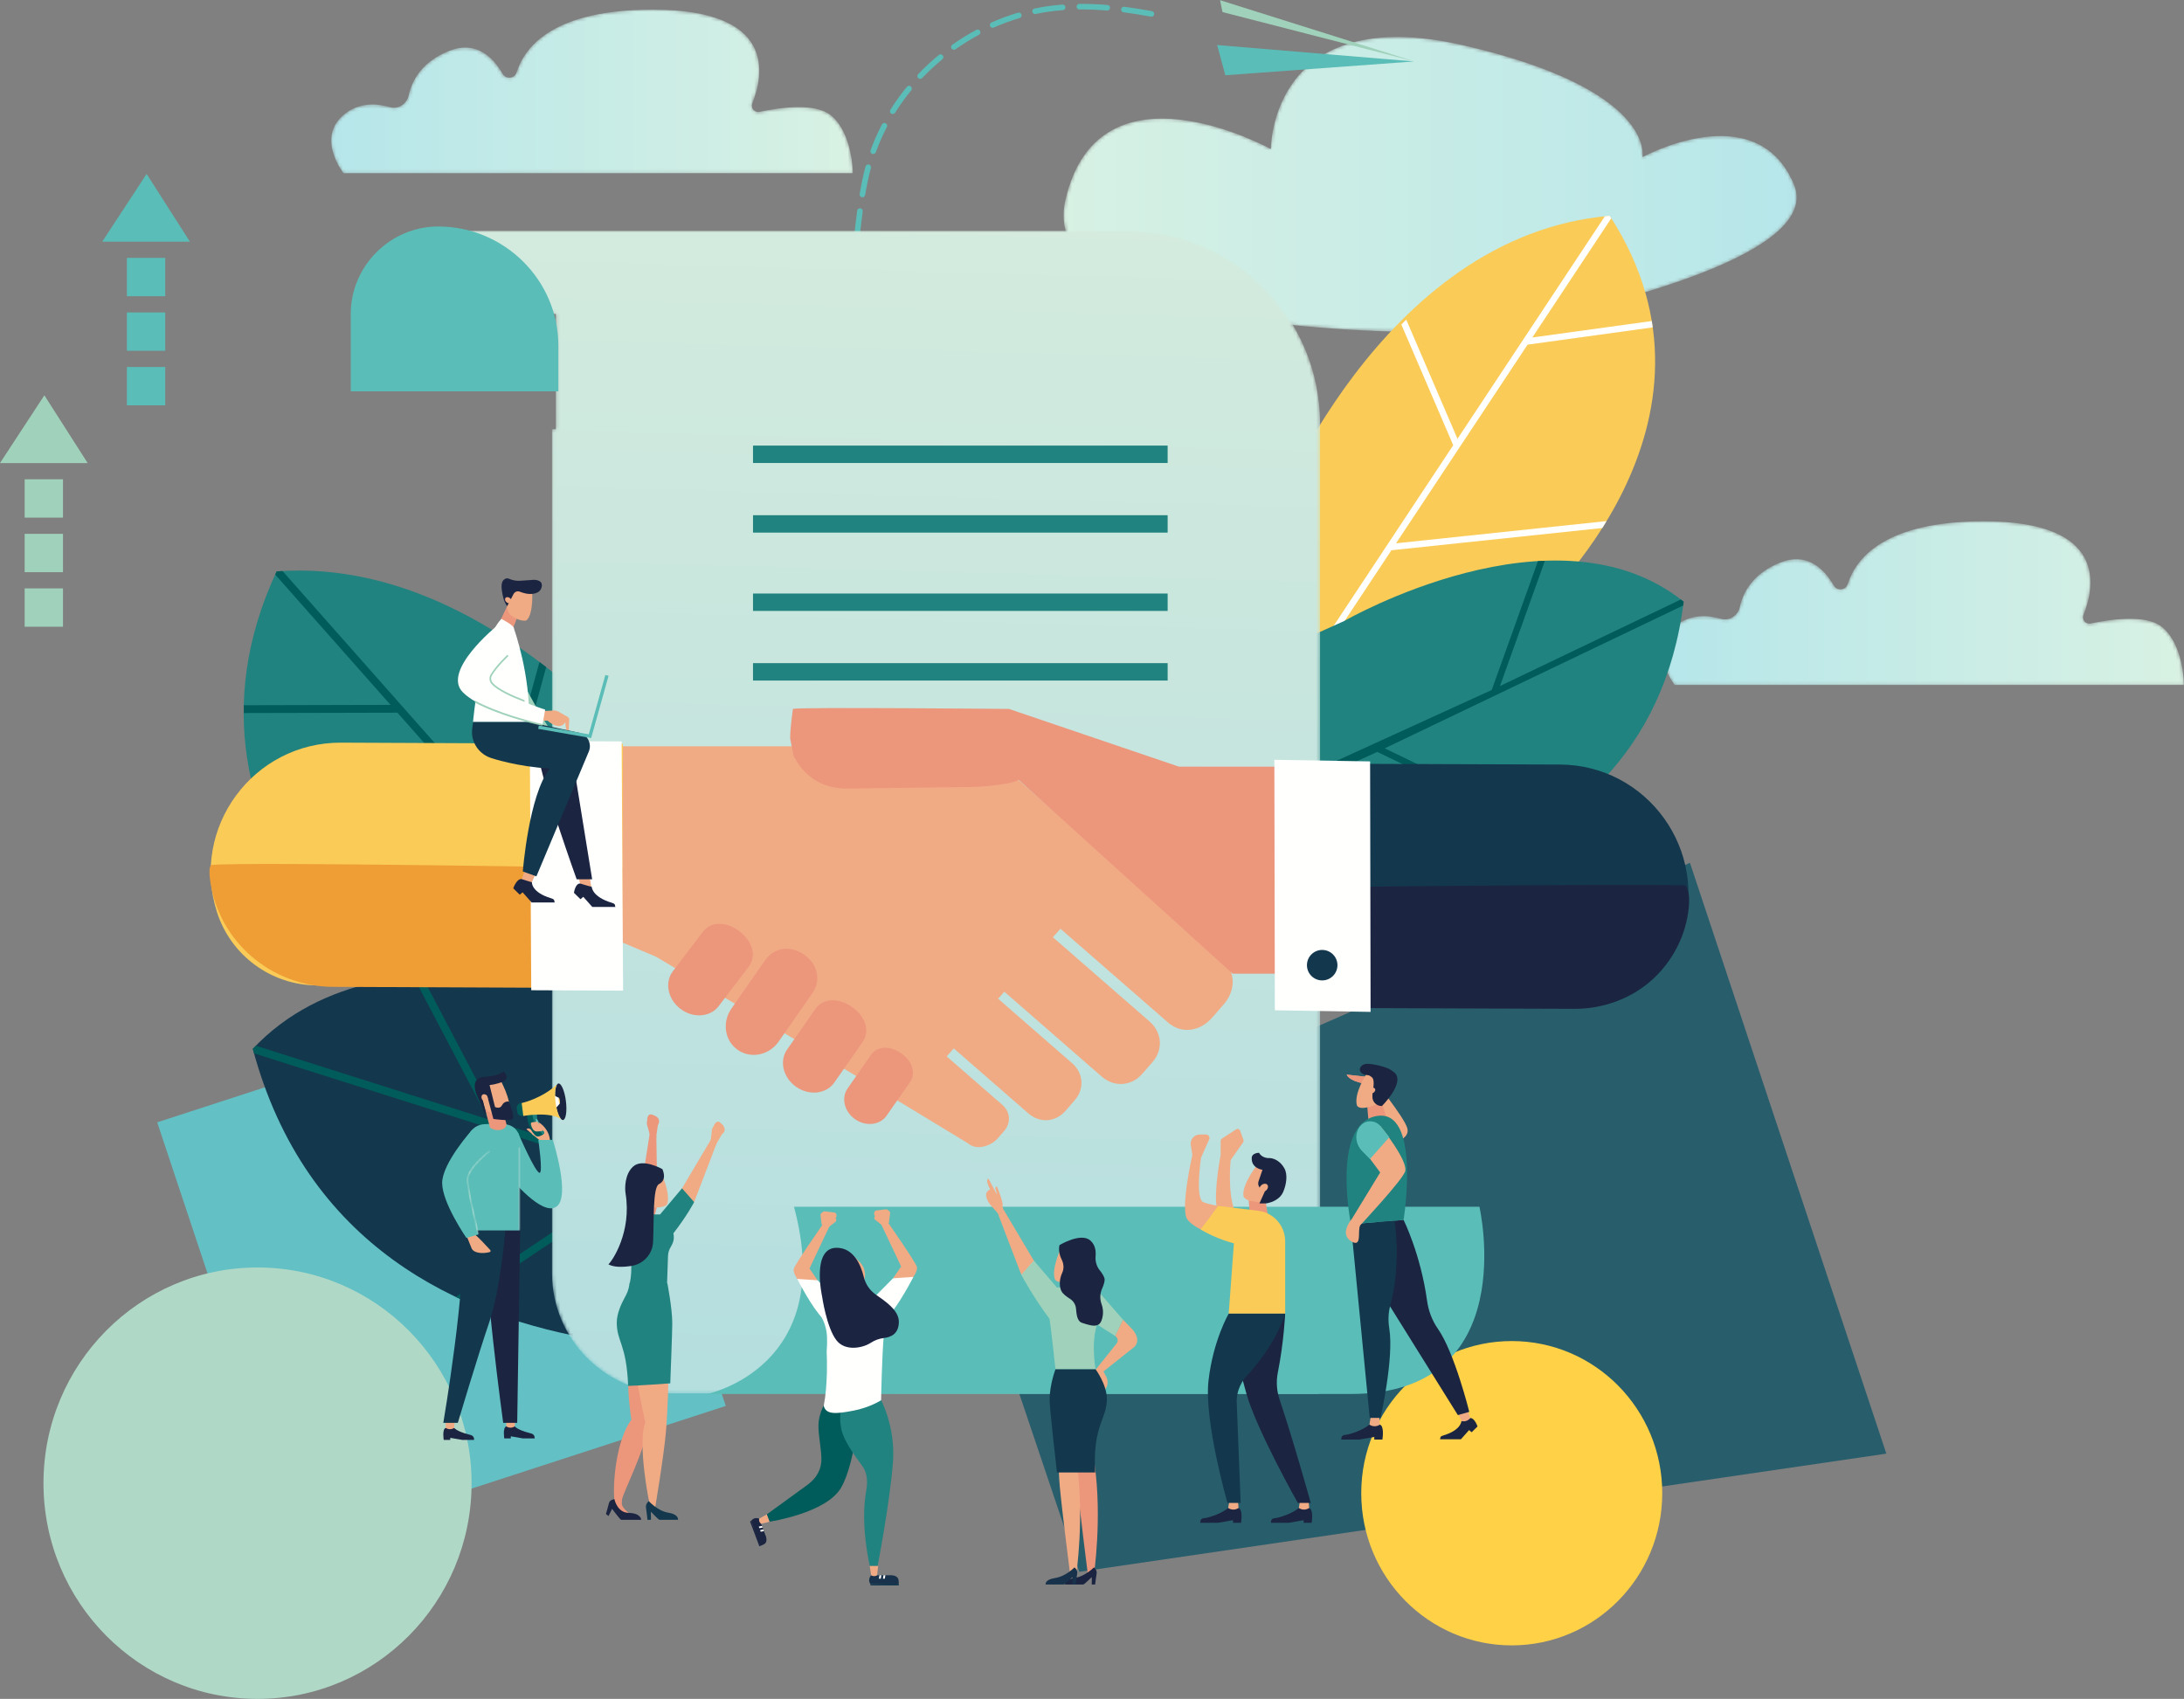 <?xml version="1.0" encoding="UTF-8"?>
<svg width="653px" height="508px" viewBox="0 0 653 508" version="1.1" xmlns="http://www.w3.org/2000/svg" xmlns:xlink="http://www.w3.org/1999/xlink">
    <rect x="0" y="0" width="653" height="508" fill="#808080" stroke="none"/>
    <!-- Generator: Sketch 59.1 (86144) - https://sketch.com -->
    <title>Group 23</title>
    <desc>Created with Sketch.</desc>
    <defs>
        <path d="M0.548,39.621 C-7.444,4.884 74.477,0.417 108.233,0.04 C117.593,-0.064 126.904,0.823 136.077,2.684 C164.623,8.476 227.109,23.677 218.345,44.348 C207.039,71.016 173.073,52.421 173.073,52.421 C173.073,52.421 177.336,72.556 119.541,85.855 C61.747,99.152 61.977,54.84 61.977,54.84 C61.977,54.84 10.589,83.261 0.548,39.621 L0.548,39.621 Z" id="path-1"></path>
        <linearGradient x1="0%" y1="49.999%" x2="100%" y2="49.999%" id="linearGradient-3">
            <stop stop-color="#D8F1E3" offset="0%"></stop>
            <stop stop-color="#B5E6EA" offset="100%"></stop>
        </linearGradient>
        <polyline id="path-4" points="58.64 20.372 27.979 3.449 12.326 0.318 0.498 2.057 58.64 20.372"></polyline>
        <polyline id="path-6" points="0.624 7.239 8.815 0.591 70.268 17.276 17.368 15.704 0.624 7.239"></polyline>
        <path d="M156,0.133 L3.672,0.133 C3.672,0.133 -4.589,10.577 3.672,17.605 C8.23,21.483 13.614,21.081 17.524,19.942 C20.072,19.2 22.613,20.917 23.172,23.511 C24.098,27.804 26.952,33.423 35.152,36.743 C43.22,40.009 48.322,35.021 51.274,29.897 C52.245,28.211 54.832,28.464 55.418,30.319 C57.975,38.409 66.887,49.133 96.167,49.133 C133.409,49.133 129.271,29.348 125.943,21.124 C125.365,19.696 126.588,18.216 128.095,18.539 C133.84,19.766 144.503,21.356 149.284,17.605 C156,12.336 156,0.133 156,0.133 L156,0.133 Z" id="path-8"></path>
        <linearGradient x1="100%" y1="50%" x2="0%" y2="50%" id="linearGradient-10">
            <stop stop-color="#D8F1E3" offset="0%"></stop>
            <stop stop-color="#B5E6EA" offset="100%"></stop>
        </linearGradient>
        <path d="M156,0.133 L3.672,0.133 C3.672,0.133 -4.589,10.577 3.672,17.605 C8.23,21.483 13.614,21.081 17.524,19.942 C20.072,19.2 22.613,20.917 23.172,23.511 C24.098,27.804 26.952,33.423 35.152,36.743 C43.22,40.009 48.322,35.021 51.274,29.897 C52.245,28.211 54.832,28.464 55.418,30.319 C57.975,38.409 66.887,49.133 96.167,49.133 C133.409,49.133 129.271,29.348 125.943,21.124 C125.365,19.696 126.588,18.216 128.095,18.539 C133.84,19.766 144.503,21.356 149.284,17.605 C156,12.336 156,0.133 156,0.133 L156,0.133 Z" id="path-11"></path>
        <path d="M0.733,0.001 L0.733,24.886 L37.19,24.886 L37.19,59.342 L36.041,59.342 L36.041,311.728 C36.041,331.485 52.206,347.649 71.962,347.649 L71.963,347.649 C75.094,347.649 265.696,347.825 265.696,347.825 L265.696,57.742 C265.696,25.853 239.843,0.001 207.953,0.001 L0.733,0.001" id="path-13"></path>
        <linearGradient x1="51.066%" y1="-1.202%" x2="48.662%" y2="114.276%" id="linearGradient-15">
            <stop stop-color="#D4EBDE" offset="0%"></stop>
            <stop stop-color="#B0DCDF" offset="100%"></stop>
        </linearGradient>
        <polyline id="path-16" points="0.997 25.943 0.997 0.941 1.521 0.959 1.521 25.943 0.997 25.943"></polyline>
        <linearGradient x1="23.8%" y1="50%" x2="76.23%" y2="50%" id="linearGradient-18">
            <stop stop-color="#D4EBDE" offset="0%"></stop>
            <stop stop-color="#B0DCDF" offset="100%"></stop>
        </linearGradient>
        <path d="M1.065,9.694 C1.065,12.667 3.696,23.532 4.314,26.063 C4.133,26.111 4.058,26.126 3.783,26.197 C3.023,23.07 0.541,12.615 0.541,9.694 C0.541,6.154 7.01,1.182 7.285,0.973 L7.604,1.39 C7.538,1.44 1.065,6.411 1.065,9.694" id="path-19"></path>
        <linearGradient x1="0%" y1="50%" x2="99.992%" y2="50%" id="linearGradient-21">
            <stop stop-color="#D4EBDE" offset="0%"></stop>
            <stop stop-color="#B0DCDF" offset="100%"></stop>
        </linearGradient>
    </defs>
    <g id="Page-1" stroke="none" stroke-width="1" fill="none" fill-rule="evenodd">
        <g id="Group-23" transform="translate(0, -2)">
            <polyline id="Fill-20" fill="#63C0C4" points="217 422.4 89.097 464 47 337.599 174.905 296 217 422.4"></polyline>
            <polygon id="Fill-25" fill="#285D6B" points="322.709 472 564 436.667 505.281 260 284 357.166"></polygon>
            <path d="M141,445.501 C141,481.122 112.346,510 77,510 C41.654,510 13,481.122 13,445.501 C13,409.877 41.654,381 77,381 C112.346,381 141,409.877 141,445.501" id="Fill-28" fill="#AFD8C7"></path>
            <path d="M497,448.501 C497,473.628 476.853,494 451.999,494 C427.147,494 407,473.628 407,448.501 C407,423.37 427.147,403 451.999,403 C476.853,403 497,423.37 497,448.501" id="Fill-29" fill="#FFD147"></path>
            <g id="g506" transform="translate(427.6, 57.2) scale(1, -1) translate(-427.6, -57.2) translate(318, 13)">
                <g id="g508-Clipped">
                    <mask id="mask-2" fill="white">
                        <use xlink:href="#path-1"></use>
                    </mask>
                    <g id="path510"></g>
                    <g id="g508" mask="url(#mask-2)" fill="url(#linearGradient-3)" fill-rule="nonzero">
                        <path d="M0.548,39.621 C-7.444,4.884 74.477,0.417 108.233,0.04 C117.593,-0.064 126.904,0.823 136.077,2.684 C164.623,8.476 227.109,23.677 218.345,44.348 C207.039,71.016 173.073,52.421 173.073,52.421 C173.073,52.421 177.336,72.556 119.541,85.855 C61.747,99.152 61.977,54.84 61.977,54.84 C61.977,54.84 10.589,83.261 0.548,39.621" id="path520"></path>
                    </g>
                </g>
            </g>
            <g id="Group-21" transform="translate(208, 0)">
                <g id="Group-409" transform="translate(156.294, 0)">
                    <mask id="mask-5" fill="white">
                        <use xlink:href="#path-4"></use>
                    </mask>
                    <g id="Clip-408"></g>
                    <polyline id="Fill-407" mask="url(#mask-5)" points="58.64 20.372 27.979 3.449 12.326 0.318 0.498 2.057 58.64 20.372"></polyline>
                </g>
                <polyline id="Fill-410" fill="#A0D2BB" points="214.934 20.372 157.52 5.613 156.792 2.057"></polyline>
                <polyline id="Fill-411" fill="#5BBDB7" points="155.881 15.463 155.955 15.583 158.364 24.497 214.789 20.376 155.881 15.463"></polyline>
                <g id="Group-414" transform="translate(144.294, 3)">
                    <mask id="mask-7" fill="white">
                        <use xlink:href="#path-6"></use>
                    </mask>
                    <g id="Clip-413"></g>
                    <polyline id="Fill-412" mask="url(#mask-7)" points="0.624 7.239 8.815 0.591 70.268 17.276 17.368 15.704 0.624 7.239"></polyline>
                </g>
                <path d="M15.771,123.993 C17.647,123.333 19.505,122.526 21.295,121.596 C21.705,121.385 22.205,121.545 22.42,121.953 C22.631,122.361 22.473,122.864 22.063,123.078 C20.207,124.043 18.274,124.881 16.325,125.567 C15.619,125.817 14.909,126.047 14.195,126.261 C13.933,126.341 13.663,126.285 13.458,126.133 C13.318,126.029 13.209,125.881 13.157,125.703 C13.023,125.262 13.275,124.797 13.715,124.665 C14.404,124.457 15.089,124.233 15.771,123.993" id="Fill-415" fill="#5BBDB7"></path>
                <path d="M128.141,4.023 C130.744,4.357 133.454,4.786 136.425,5.335 C136.877,5.419 137.174,5.852 137.094,6.306 C137.01,6.759 136.575,7.059 136.122,6.976 C133.181,6.432 130.501,6.008 127.929,5.679 C127.782,5.659 127.65,5.604 127.538,5.521 C127.304,5.348 127.168,5.055 127.207,4.745 C127.266,4.288 127.684,3.964 128.141,4.023" id="Fill-416" fill="#5BBDB7"></path>
                <path d="M114.228,4.662 C114.025,4.511 113.894,4.271 113.89,3.999 C113.887,3.538 114.257,3.162 114.718,3.157 C117.394,3.133 120.224,3.246 123.127,3.489 C123.586,3.526 123.93,3.931 123.888,4.389 C123.85,4.849 123.447,5.19 122.987,5.151 C120.135,4.912 117.358,4.803 114.731,4.825 C114.544,4.827 114.37,4.767 114.228,4.662" id="Fill-417" fill="#5BBDB7"></path>
                <path d="M31.866,113.938 C32.195,113.616 32.722,113.61 33.045,113.953 C33.366,114.282 33.361,114.81 33.029,115.131 C31.008,117.106 28.794,118.906 26.446,120.479 C26.147,120.681 25.761,120.66 25.486,120.457 C25.411,120.401 25.344,120.333 25.29,120.251 C25.033,119.868 25.135,119.35 25.518,119.094 C27.779,117.577 29.915,115.842 31.866,113.938" id="Fill-418" fill="#5BBDB7"></path>
                <path d="M35.305,111.495 C34.947,111.203 34.897,110.677 35.189,110.321 C35.66,109.745 36.118,109.159 36.561,108.561 C37.747,106.96 38.825,105.274 39.765,103.549 C39.985,103.145 40.492,102.996 40.896,103.216 C41.29,103.435 41.452,103.944 41.23,104.348 C40.254,106.14 39.133,107.891 37.901,109.554 C37.442,110.174 36.968,110.783 36.478,111.379 C36.195,111.724 35.693,111.784 35.337,111.52 C35.326,111.512 35.315,111.504 35.305,111.495" id="Fill-419" fill="#5BBDB7"></path>
                <path d="M42.325,100.202 C42.26,100.175 42.2,100.14 42.147,100.101 C41.847,99.879 41.723,99.474 41.873,99.113 C42.862,96.707 43.692,94.152 44.41,91.305 C44.523,90.858 44.977,90.588 45.422,90.7 C45.866,90.812 46.14,91.267 46.027,91.712 C45.291,94.639 44.435,97.267 43.414,99.747 C43.24,100.174 42.751,100.377 42.325,100.202" id="Fill-420" fill="#5BBDB7"></path>
                <path d="M64.443,29.027 C63.748,29.875 63.074,30.739 62.422,31.619 C61.439,32.947 60.5,34.322 59.631,35.706 C59.387,36.096 58.872,36.214 58.482,35.969 C58.463,35.958 58.446,35.946 58.427,35.933 C58.082,35.676 57.985,35.191 58.219,34.82 C59.109,33.399 60.072,31.989 61.082,30.627 C61.75,29.724 62.441,28.838 63.154,27.97 C63.446,27.614 63.945,27.515 64.329,27.854 C64.684,28.147 64.735,28.671 64.443,29.027" id="Fill-421" fill="#5BBDB7"></path>
                <path d="M57.173,39.989 C55.898,42.431 54.785,44.963 53.867,47.515 C53.712,47.95 53.233,48.174 52.799,48.018 C52.721,47.989 52.65,47.951 52.586,47.903 C52.297,47.69 52.17,47.305 52.297,46.951 C53.241,44.328 54.383,41.725 55.694,39.216 C55.908,38.807 56.412,38.649 56.819,38.862 C57.223,39.071 57.388,39.579 57.173,39.989" id="Fill-422" fill="#5BBDB7"></path>
                <path d="M73.758,19.728 C71.635,21.469 69.604,23.354 67.719,25.329 C67.426,25.637 66.953,25.67 66.62,25.424 C66.592,25.403 66.565,25.38 66.539,25.356 C66.207,25.039 66.194,24.511 66.512,24.177 C68.442,22.153 70.525,20.223 72.698,18.438 C73.054,18.146 73.581,18.193 73.873,18.554 C74.165,18.91 74.113,19.435 73.758,19.728" id="Fill-423" fill="#5BBDB7"></path>
                <path d="M89.136,10.235 C88.853,10.361 88.536,10.315 88.302,10.143 C88.189,10.06 88.097,9.947 88.036,9.81 C87.849,9.389 88.041,8.896 88.461,8.71 C91.046,7.566 93.712,6.585 96.385,5.794 C96.83,5.664 97.292,5.917 97.422,6.356 C97.553,6.798 97.3,7.262 96.858,7.393 C94.254,8.165 91.656,9.121 89.136,10.235" id="Fill-424" fill="#5BBDB7"></path>
                <path d="M48.037,74.228 C47.885,74.21 47.749,74.154 47.635,74.069 C47.404,73.898 47.267,73.61 47.303,73.305 L47.421,72.254 C47.697,69.837 47.973,67.417 48.293,65.005 C48.354,64.549 48.774,64.228 49.23,64.288 C49.686,64.351 50.007,64.766 49.947,65.225 C49.629,67.626 49.354,70.036 49.08,72.444 L48.96,73.493 C48.908,73.952 48.495,74.28 48.037,74.228" id="Fill-425" fill="#5BBDB7"></path>
                <path d="M77.69,16.731 C77.388,16.945 76.995,16.929 76.713,16.721 C76.644,16.669 76.581,16.606 76.527,16.53 C76.262,16.155 76.352,15.634 76.729,15.369 C79.029,13.746 81.445,12.254 83.909,10.934 C84.317,10.717 84.819,10.872 85.039,11.276 C85.255,11.682 85.104,12.188 84.697,12.405 C82.293,13.692 79.935,15.148 77.69,16.731" id="Fill-426" fill="#5BBDB7"></path>
                <path d="M47.646,77.543 C48.106,77.603 48.426,78.016 48.368,78.476 C47.959,81.724 47.556,84.361 47.104,86.773 C47.018,87.225 46.583,87.523 46.129,87.438 C46.001,87.414 45.885,87.361 45.787,87.289 C45.538,87.105 45.403,86.79 45.463,86.464 C45.91,84.087 46.308,81.482 46.714,78.266 C46.771,77.809 47.189,77.486 47.646,77.543" id="Fill-427" fill="#5BBDB7"></path>
                <path d="M8.939,125.839 C9.389,125.751 9.828,126.045 9.916,126.497 C10.006,126.949 9.712,127.387 9.259,127.476 C6.659,127.989 3.922,128.343 0.893,128.557 C0.685,128.571 0.492,128.509 0.337,128.395 C0.149,128.255 0.02,128.036 0.002,127.783 C-0.031,127.323 0.315,126.924 0.775,126.892 C3.734,126.683 6.404,126.337 8.939,125.839" id="Fill-428" fill="#5BBDB7"></path>
                <path d="M51.808,51.205 C52.25,51.327 52.518,51.781 52.397,52.227 C51.739,54.681 51.176,57.322 50.677,60.302 C50.601,60.757 50.17,61.063 49.717,60.987 C49.582,60.964 49.461,60.912 49.358,60.835 C49.114,60.655 48.978,60.347 49.032,60.027 C49.539,56.993 50.114,54.3 50.787,51.795 C50.906,51.35 51.363,51.085 51.808,51.205" id="Fill-429" fill="#5BBDB7"></path>
                <path d="M106.739,3.652 C107.713,3.536 108.689,3.442 109.664,3.368 C110.121,3.334 110.524,3.677 110.558,4.137 C110.593,4.596 110.25,4.998 109.79,5.032 C108.837,5.104 107.887,5.195 106.936,5.308 C105.173,5.518 103.393,5.811 101.645,6.181 C101.402,6.232 101.161,6.172 100.976,6.035 C100.817,5.918 100.7,5.745 100.657,5.538 C100.561,5.087 100.849,4.644 101.3,4.549 C103.097,4.168 104.927,3.867 106.739,3.652" id="Fill-430" fill="#5BBDB7"></path>
            </g>
            <g id="g490" transform="translate(177, 29) scale(1, -1) translate(-177, -29) translate(99, 4)">
                <g id="g492-Clipped">
                    <mask id="mask-9" fill="white">
                        <use xlink:href="#path-8"></use>
                    </mask>
                    <g id="path494"></g>
                    <g id="g492" mask="url(#mask-9)" fill="url(#linearGradient-10)" fill-rule="nonzero">
                        <g transform="translate(0, 0.133)" id="path504">
                            <path d="M155.994,0.057 L3.717,0.057 C3.717,0.057 -4.541,10.486 3.717,17.504 C8.275,21.377 13.656,20.976 17.565,19.838 C20.112,19.096 22.652,20.812 23.211,23.402 C24.137,27.689 26.99,33.3 35.188,36.616 C43.252,39.877 48.353,34.896 51.304,29.779 C52.275,28.096 54.86,28.349 55.446,30.201 C58.002,38.28 66.911,48.989 96.182,48.989 C133.41,48.989 129.274,29.231 125.947,21.018 C125.369,19.593 126.592,18.115 128.099,18.437 C133.841,19.662 144.5,21.25 149.28,17.504 C155.994,12.243 155.994,0.057 155.994,0.057"></path>
                        </g>
                    </g>
                </g>
            </g>
            <g id="g490" transform="translate(575, 182) scale(1, -1) translate(-575, -182) translate(497, 157)">
                <g id="g492-Clipped">
                    <mask id="mask-12" fill="white">
                        <use xlink:href="#path-11"></use>
                    </mask>
                    <g id="path494"></g>
                    <g id="g492" mask="url(#mask-12)" fill="url(#linearGradient-10)" fill-rule="nonzero">
                        <g transform="translate(0, 0.133)" id="path504">
                            <path d="M155.994,0.057 L3.717,0.057 C3.717,0.057 -4.541,10.486 3.717,17.504 C8.275,21.377 13.656,20.976 17.565,19.838 C20.112,19.096 22.652,20.812 23.211,23.402 C24.137,27.689 26.99,33.3 35.188,36.616 C43.252,39.877 48.353,34.896 51.304,29.779 C52.275,28.096 54.86,28.349 55.446,30.201 C58.002,38.28 66.911,48.989 96.182,48.989 C133.41,48.989 129.274,29.231 125.947,21.018 C125.369,19.593 126.592,18.115 128.099,18.437 C133.841,19.662 144.5,21.25 149.28,17.504 C155.994,12.243 155.994,0.057 155.994,0.057"></path>
                        </g>
                    </g>
                </g>
            </g>
            <polygon id="Fill-159" fill="#A0D2BB" points="7.373 189.404 18.836 189.404 18.836 177.941 7.373 177.941"></polygon>
            <polygon id="Fill-160" fill="#A0D2BB" points="7.373 173.092 18.836 173.092 18.836 161.629 7.373 161.629"></polygon>
            <polygon id="Fill-161" fill="#A0D2BB" points="7.373 156.78 18.836 156.78 18.836 145.317 7.373 145.317"></polygon>
            <polyline id="Fill-162" fill="#A0D2BB" points="-4.31654712e-13 140.468 26.21 140.468 13.265 120.205 -4.31654712e-13 140.468"></polyline>
            <polygon id="Fill-163" fill="#5BBDB7" points="37.943 123.199 49.406 123.199 49.406 111.736 37.943 111.736"></polygon>
            <polygon id="Fill-164" fill="#5BBDB7" points="37.943 106.887 49.406 106.887 49.406 95.424 37.943 95.424"></polygon>
            <polygon id="Fill-165" fill="#5BBDB7" points="37.943 90.575 49.406 90.575 49.406 79.112 37.943 79.112"></polygon>
            <polyline id="Fill-166" fill="#5BBDB7" points="30.569 74.263 56.78 74.263 43.834 54 30.569 74.263"></polyline>
            <g id="shutterstock_1283036311" transform="translate(62, 66)">
                <path d="M152.849,191.04 C152.849,191.04 95.448,101.338 20.714,106.847 C-17.389,188.514 67.234,244.853 67.234,244.853 L158.631,262.732 L152.849,191.04" id="Fill-3" fill="#21837F"></path>
                <path d="M99.291,133.946 L86.848,179.503 L22.483,106.751 C21.893,106.783 21.305,106.803 20.714,106.847 C20.564,107.169 20.432,107.486 20.286,107.807 L54.759,146.771 L10.887,146.878 C10.877,147.294 10.879,147.707 10.875,148.121 L10.878,149.221 L56.828,149.11 L114.278,214.045 L37.285,216.686 C37.916,217.46 38.547,218.223 39.178,218.967 L116.292,216.321 L157.087,262.43 L158.631,262.732 L158.445,260.425 L88.707,181.602 L101.303,135.479 C100.638,134.965 99.966,134.454 99.291,133.946" id="Fill-4" fill="#005C5A"></path>
                <path d="M136.884,239.431 C136.884,239.431 54.469,206.129 13.586,249.632 C45.133,367.384 197.143,335.57 197.143,335.57 L136.884,239.431" id="Fill-5" fill="#13374D"></path>
                <path d="M13.587,249.633 C13.708,250.087 13.837,250.532 13.962,250.981 L128.717,287.359 L74.256,323.799 C75.082,324.194 75.912,324.578 76.745,324.955 L131.578,288.266 L176.4,302.475 L174.474,299.403 L87.21,271.739 L64.043,227.633 C63.2,227.701 62.358,227.778 61.515,227.864 L84.031,270.732 L14.508,248.693 C14.201,249.006 13.889,249.309 13.587,249.631 L13.587,249.633" id="Fill-6" fill="#005C5A"></path>
                <path d="M318.169,91.374 C318.169,91.374 350.314,6.407 419.301,0.539 C459.632,62.645 397.202,118.155 397.202,118.155 L324.868,143.14 L318.169,91.374" id="Fill-7" fill="#FACB57"></path>
                <path d="M358.452,31.563 L373.779,67.215 L417.85,0.663 C418.333,0.622 418.814,0.571 419.301,0.539 C419.459,0.783 419.603,1.027 419.758,1.271 L396.155,36.915 L431.867,31.992 C431.924,32.33 431.969,32.666 432.02,33.003 L432.143,33.898 L394.738,39.055 L355.402,98.456 L418.357,91.814 C417.932,92.515 417.506,93.209 417.076,93.886 L354.023,100.538 L326.091,142.718 L324.868,143.14 L324.756,141.242 L372.506,69.135 L356.99,33.041 C357.472,32.546 357.96,32.054 358.452,31.563" id="Fill-8" fill="#FFFFFE"></path>
                <path d="M339.906,121.695 L282.678,147.441 C301.028,157.849 316.138,175.693 316.542,197.474 C316.568,198.872 316.545,200.244 316.48,201.594 C336.035,204.709 356.317,202.927 375.395,195.807 C406.017,184.378 435.8,161.487 441.405,115.917 C403.168,85.184 339.906,121.695 339.906,121.695" id="Fill-9" fill="#21837F"></path>
                <path d="M441.405,115.919 L441.403,115.917 C441.12,115.69 440.832,115.478 440.547,115.259 L386.489,141.132 L399.916,103.676 C399.22,103.703 398.527,103.736 397.832,103.778 L384.017,142.315 L310.929,175.68 C311.332,176.467 311.718,177.262 312.082,178.068 L349.798,160.83 L398.609,184.424 C399.243,184.023 399.875,183.615 400.502,183.199 L352.024,159.765 L441.252,117.058 C441.303,116.678 441.357,116.302 441.405,115.919" id="Fill-10" fill="#005C5A"></path>
                <g id="Group-13" transform="translate(67, 5)">
                    <mask id="mask-14" fill="white">
                        <use xlink:href="#path-13"></use>
                    </mask>
                    <g id="Clip-12"></g>
                    <path d="M0.733,0.001 L0.733,24.886 L37.19,24.886 L37.19,59.342 L36.041,59.342 L36.041,311.728 C36.041,331.485 52.206,347.649 71.962,347.649 L71.963,347.649 C75.094,347.649 265.696,347.825 265.696,347.825 L265.696,57.742 C265.696,25.853 239.843,0.001 207.953,0.001 L0.733,0.001" id="Fill-11" fill="url(#linearGradient-15)" mask="url(#mask-14)"></path>
                </g>
                <path d="M42.866,53.01 L42.866,29.928 C42.866,15.542 54.637,3.749 69.024,3.723 C88.781,3.723 104.945,19.753 104.945,39.344 L104.945,53.01 L42.866,53.01" id="Fill-14" fill="#5BBDB7"></path>
                <polygon id="Fill-15" fill="#21837F" points="163.144 74.445 287.116 74.445 287.116 69.24 163.144 69.24"></polygon>
                <polygon id="Fill-16" fill="#21837F" points="163.144 95.261 287.116 95.261 287.116 90.057 163.144 90.057"></polygon>
                <polygon id="Fill-17" fill="#21837F" points="163.144 118.679 287.116 118.679 287.116 113.475 163.144 113.475"></polygon>
                <polygon id="Fill-18" fill="#21837F" points="163.144 139.495 287.116 139.495 287.116 134.291 163.144 134.291"></polygon>
                <path d="M341.963,352.825 C302.506,352.825 149.442,352.825 149.442,352.825 C149.442,352.825 188.357,344.828 175.387,296.834 C235.054,296.834 380.335,296.834 380.335,296.834 C380.335,296.834 393.305,352.825 341.963,352.825" id="Fill-19" fill="#5BBDB7"></path>
                <path d="M303.551,223.103 L231.098,159.149 L105.23,159.149 L105.23,215.487 L120.965,216.5 L134.16,222.084 L208.258,266.236 L227.494,277.921 C230.012,280.116 234.306,278.69 236.301,276.406 L238.256,274.16 C240.25,271.873 240.204,268.571 237.688,266.376 L221.055,251.879 L223.178,249.498 L245.442,268.902 C249.033,272.034 253.705,271.453 256.548,268.192 L259.336,264.993 C262.181,261.732 262.115,257.023 258.526,253.894 L236.429,234.634 L238.292,232.542 L267.356,257.878 C271.293,261.307 276.413,260.674 279.528,257.1 L282.584,253.594 C285.698,250.021 285.63,244.859 281.695,241.43 L252.809,216.255 L255.07,213.72 L287.267,241.783 C291.326,245.322 296.875,244.368 300.412,240.309 L303.885,236.326 C307.42,232.265 307.613,226.641 303.551,223.103" id="Fill-20" fill="#F0AB85"></path>
                <path d="M323.465,227.159 L320.927,165.239 L290.478,165.239 L239.672,147.986 C239.672,147.986 176.229,147.388 175.073,147.986 C175.073,147.986 174.222,153.913 174.254,156.871 L175.326,162.151 C179.523,170.06 186.091,171.863 191.476,171.802 L229.467,171.299 C231.731,171.272 240.906,170.471 242.547,169.155 L306.566,227.159 L323.465,227.159" id="Fill-21" fill="#EC967C"></path>
                <path d="M187.456,259.702 C185.064,263.133 179.963,263.714 176.062,260.995 C172.158,258.276 170.933,253.29 173.323,249.858 L181.76,237.745 C184.153,234.31 188.811,234.371 192.712,237.09 C196.616,239.805 198.285,244.156 195.895,247.588 L187.456,259.702" id="Fill-22" fill="#EC967C"></path>
                <path d="M170.806,247.461 C167.957,251.547 162.486,252.658 158.581,249.942 C154.68,247.223 153.826,241.703 156.674,237.617 L166.729,223.18 C169.577,219.092 174.523,218.738 178.424,221.455 C182.328,224.171 183.708,228.935 180.858,233.027 L170.806,247.461" id="Fill-23" fill="#EC967C"></path>
                <path d="M152.887,236.851 C150.353,240.182 145.233,240.55 141.447,237.668 C137.662,234.785 136.648,229.754 139.182,226.425 L148.118,214.675 C150.652,211.347 155.304,211.601 159.09,214.479 C162.875,217.361 164.358,221.774 161.825,225.105 L152.887,236.851" id="Fill-24" fill="#EC967C"></path>
                <path d="M203.085,269.612 C201.111,272.446 196.898,272.922 193.679,270.68 C190.453,268.434 189.444,264.321 191.418,261.484 L198.385,251.485 C200.357,248.651 204.203,248.699 207.424,250.945 C210.646,253.189 212.025,256.779 210.05,259.613 L203.085,269.612" id="Fill-25" fill="#EC967C"></path>
                <path d="M404.316,164.61 L319.811,164.311 L319.554,236.927 L410.447,237.246 C424.269,237.294 436.55,228.438 440.87,215.308 C449.073,190.379 430.56,164.703 404.316,164.61" id="Fill-26" fill="#13374D"></path>
                <path d="M441.787,200.728 C415.729,200.257 319.679,201.439 319.679,201.439 L319.552,237.346 L408.82,237.66 C425.716,237.719 440.399,225.484 442.763,208.754 C443.288,205.034 443.134,202.056 441.787,200.728" id="Fill-27" fill="#1B2441"></path>
                <polyline id="Fill-28" fill="#FFFFFE" points="347.651 163.676 347.795 238.573 319.169 238.094 319.025 163.196 347.651 163.676"></polyline>
                <path d="M333.341,220.049 C335.859,220.058 337.896,222.105 337.886,224.624 C337.876,227.141 335.824,229.175 333.31,229.163 C330.791,229.158 328.757,227.109 328.767,224.592 C328.777,222.074 330.824,220.039 333.341,220.049" id="Fill-29" fill="#13374D"></path>
                <path d="M40.01,158.067 L124.241,158.437 L123.924,231.05 L32.763,230.65 C19.102,230.591 7.033,221.742 2.866,208.732 C-5.18,183.611 13.631,157.951 40.01,158.067" id="Fill-30" fill="#FACB57"></path>
                <path d="M1.122,194.651 C11.72,193.614 124.08,195.564 124.08,195.564 L123.922,231.469 L37.565,231.09 C19.106,231.008 3.264,217.467 0.819,199.17 C0.513,196.886 0.555,195.24 1.122,194.651" id="Fill-31" fill="#EE9E35"></path>
                <polyline id="Fill-32" fill="#FFFFFE" points="96.407 157.582 96.84 232.1 124.299 232.22 123.865 157.702 96.407 157.582"></polyline>
                <path d="M91.897,362.511 C91.897,362.511 92.656,363.561 96.232,364.472 C97.019,364.673 97.868,364.81 97.868,366.109 C96.198,366.109 94.338,366.109 94.338,366.109 L90.729,365.484 L90.729,366.109 L88.78,366.109 C88.78,366.109 88.237,362.921 89.375,362.511 C90.429,362.511 91.897,362.511 91.897,362.511" id="Fill-33" fill="#1B2441"></path>
                <path d="M92.082,360.221 L91.897,362.511 C91.186,363.005 90.252,363.036 89.509,362.592 L89.375,362.511 L89.375,360.221 L92.082,360.221" id="Fill-34" fill="#F0AB85"></path>
                <path d="M73.791,362.967 C73.791,362.967 74.55,364.017 78.126,364.928 C78.913,365.13 79.762,365.266 79.762,366.565 C78.092,366.565 76.232,366.565 76.232,366.565 L72.622,365.941 L72.622,366.565 L70.673,366.565 C70.673,366.565 70.13,363.377 71.269,362.967 C72.323,362.967 73.791,362.967 73.791,362.967" id="Fill-35" fill="#1B2441"></path>
                <path d="M73.976,360.678 L73.791,362.967 C73.08,363.461 72.145,363.492 71.403,363.049 L71.269,362.967 L71.269,360.678 L73.976,360.678" id="Fill-36" fill="#F0AB85"></path>
                <path d="M93.521,303.943 L92.642,361.465 L88.451,361.465 C88.451,361.465 82.073,315.024 83.434,303.943 C84.796,292.863 93.521,303.943 93.521,303.943" id="Fill-37" fill="#1B2441"></path>
                <path d="M89.092,303.931 C89.092,303.931 87.633,321.601 84.282,331.383 C80.931,341.164 74.881,361.465 74.881,361.465 L70.544,361.465 C70.544,361.465 77.787,319.042 76.131,303.931 L89.092,303.931" id="Fill-38" fill="#13374D"></path>
                <path d="M92.868,274.653 C92.868,274.653 98.033,286.697 99.344,286.697 C100.392,286.697 98.95,276.863 98.95,276.863 L103.276,276.863 C103.276,276.863 108.716,293.719 104.39,296.8 C100.065,299.88 90.561,288.083 90.561,288.083 L92.868,274.653" id="Fill-39" fill="#5BBDB7"></path>
                <path d="M77.468,305.461 L79.032,309.33 C79.786,310.85 82.556,310.888 84.396,310.406 C84.673,310.334 84.769,309.99 84.576,309.779 C83.567,308.671 80.945,305.832 80.036,305.197 L77.468,305.461" id="Fill-40" fill="#F0AB85"></path>
                <path d="M88.593,272.136 C90.281,272.152 91.89,272.988 92.75,274.441 C93.051,274.949 93.259,275.51 93.259,276.093 C93.259,278.19 93.259,303.931 93.259,303.931 L77.454,303.931 L77.454,277.904 C77.454,277.904 77.777,272.117 83.434,272.117 C85.843,272.117 87.492,272.127 88.593,272.136" id="Fill-41" fill="#5BBDB7"></path>
                <g id="Group-44" transform="translate(92, 278)">
                    <mask id="mask-17" fill="white">
                        <use xlink:href="#path-16"></use>
                    </mask>
                    <g id="Clip-43"></g>
                    <polyline id="Fill-42" fill="url(#linearGradient-18)" mask="url(#mask-17)" points="0.997 25.943 0.997 0.941 1.521 0.959 1.521 25.943 0.997 25.943"></polyline>
                </g>
                <path d="M82.812,266.805 L84.497,273.151 C84.497,273.151 85.937,274.319 87.843,273.813 C89.749,273.306 89.384,271.932 89.384,271.932 L88.304,267.866 L85.288,267.881 L82.812,266.805" id="Fill-45" fill="#EC967C"></path>
                <path d="M88.867,269.008 C89.449,268.834 89.967,268.592 90.184,268.263 C91.16,265.117 87.302,258.359 87.302,258.359 L81.452,261.091 L82.551,266.014 C82.844,267.329 83.745,268.425 84.978,268.967 C86.244,269.348 87.599,269.385 88.867,269.008" id="Fill-46" fill="#F0AB85"></path>
                <path d="M84.375,260.451 C84.375,260.451 86.515,260.291 88.559,259.34 C90.602,258.389 88.602,256.39 88.602,256.39 C88.602,256.39 87.207,257.537 84.276,257.869 C82.298,258.092 81.688,257.859 80.64,258.835 C79.217,260.159 80.414,263.05 80.414,263.05 L83.013,269.149 L83.356,269.058 C83.356,269.058 82.438,265.264 82.097,263.981 C82.3,263.301 82.689,263.198 83.027,263.264 C83.394,263.337 83.672,263.639 83.768,264.001 L85.516,270.586 C85.516,270.586 90.19,271.279 91.17,270.668 C92.15,270.057 90.141,265.368 90.141,265.368 C90.141,265.368 88.769,265.161 88.099,266.481 C87.436,267.79 85.997,266.994 85.997,266.994 L84.375,260.451" id="Fill-47" fill="#1B2441"></path>
                <path d="M102.446,276.863 L102.293,276.032 C101.956,274.192 100.198,271.905 98.427,271.304 L96.591,271.304 L97.16,275.228 L99.751,276.863 L102.446,276.863" id="Fill-48" fill="#F0AB85"></path>
                <path d="M82.45,263.24 C82.911,263.076 83.484,263.407 83.729,263.979 C83.974,264.551 83.8,265.149 83.339,265.313 C82.878,265.477 82.306,265.146 82.06,264.574 C81.815,264.002 81.99,263.405 82.45,263.24" id="Fill-49" fill="#F0AB85"></path>
                <path d="M97.916,274.793 L101.493,276.863 C101.493,276.863 99.249,276.84 99.213,276.863 L95.427,273.694 C95.427,273.694 95.701,273.141 96.559,273.608 C97.417,274.076 97.916,274.793 97.916,274.793" id="Fill-50" fill="#F0AB85"></path>
                <path d="M79.136,273.859 C79.136,273.859 70.201,283.786 70.201,289.735 C70.201,295.685 77.454,306.172 77.454,306.172 L81.036,305.123 C81.036,305.123 77.803,292.146 77.803,288.694 C77.803,285.243 84.445,280.181 84.445,280.181" id="Fill-51" fill="#5BBDB7"></path>
                <g id="Group-54" transform="translate(77, 279)">
                    <mask id="mask-20" fill="white">
                        <use xlink:href="#path-19"></use>
                    </mask>
                    <g id="Clip-53"></g>
                    <path d="M1.065,9.694 C1.065,12.667 3.696,23.532 4.314,26.063 C4.133,26.111 4.058,26.126 3.783,26.197 C3.023,23.07 0.541,12.615 0.541,9.694 C0.541,6.154 7.01,1.182 7.285,0.973 L7.604,1.39 C7.538,1.44 1.065,6.411 1.065,9.694" id="Fill-52" fill="url(#linearGradient-21)" mask="url(#mask-20)"></path>
                </g>
                <path d="M95.578,268.861 C95.578,268.861 95.325,272.768 98.065,275.537 C98.235,275.708 98.5,275.819 98.775,275.822 C99.33,275.827 99.69,275.587 99.975,275.466 C100.395,275.287 100.574,275.038 100.651,274.841 C100.716,274.672 100.668,274.486 100.535,274.333 C99.968,273.68 98.184,271.419 98.585,269.17 C97.2,268.311 95.578,268.861 95.578,268.861" id="Fill-55" fill="#005C5A"></path>
                <path d="M100.285,275.292 C100.539,275.122 100.58,275.024 100.651,274.841 C100.716,274.672 100.668,274.486 100.535,274.333 C99.968,273.68 98.184,271.419 98.585,269.17 C98.096,268.866 97.578,268.741 97.112,268.703 C97.334,271.091 98.043,272.617 100.285,275.292" id="Fill-56" fill="#21837F"></path>
                <path d="M98.077,271.744 C98.258,272.275 98.574,272.649 98.783,272.579 C98.992,272.508 99.015,272.018 98.835,271.486 C98.654,270.954 98.338,270.581 98.129,270.651 C97.92,270.722 97.897,271.212 98.077,271.744" id="Fill-57" fill="#005C5A"></path>
                <polyline id="Fill-58" fill="#EC944F" points="98.088 270.673 98.307 270.591 98.305 270.707 98.162 270.785 98.088 270.673"></polyline>
                <polyline id="Fill-59" fill="#DC3F5E" points="98.732 272.586 98.999 272.499 98.682 272.493 98.732 272.586"></polyline>
                <path d="M98.256,271.682 C98.436,272.215 98.752,272.589 98.962,272.517 C99.171,272.447 99.194,271.958 99.013,271.425 C98.832,270.893 98.516,270.52 98.307,270.591 C98.098,270.662 98.075,271.151 98.256,271.682" id="Fill-60" fill="#5BBDB7"></path>
                <path d="M94.218,265.765 L93.798,265.818 C92.994,265.919 92.415,266.628 92.511,267.393 L92.65,268.498 C92.746,269.263 93.482,269.807 94.285,269.707 L94.705,269.654 L94.218,265.765" id="Fill-61" fill="#005C5A"></path>
                <path d="M107.204,265.249 C107.582,268.265 107.195,270.799 106.34,270.905 C105.484,271.012 104.484,268.654 104.106,265.637 C103.727,262.621 104.115,260.089 104.97,259.981 C105.825,259.874 106.825,262.232 107.204,265.249" id="Fill-62" fill="#1B2441"></path>
                <polyline id="Fill-63" fill="#FFFFFE" points="103.785 263.633 105.109 264.276 105.331 266.044 104.213 267.346 103.488 265.103 103.785 263.633"></polyline>
                <path d="M104.106,265.637 C103.788,263.102 104.012,260.916 104.598,260.217 C104.598,260.217 104.596,260.214 104.595,260.213 C99.929,264.559 93.978,265.835 93.978,265.835 L94.462,269.69 C94.462,269.69 102.539,268.214 105.92,270.773 C105.921,270.772 105.922,270.771 105.924,270.77 C105.182,270.239 104.424,268.175 104.106,265.637" id="Fill-64" fill="#FACB57"></path>
                <path d="M105.387,265.134 C105.448,265.625 105.423,266.032 105.331,266.044 C105.239,266.055 105.114,265.667 105.052,265.176 C104.99,264.686 105.016,264.28 105.108,264.268 C105.2,264.257 105.325,264.645 105.387,265.134" id="Fill-65" fill="#FACB57"></path>
                <path d="M100.458,274.013 C100.332,274.06 99.889,274.34 98.46,274.34 C97.42,274.34 96.951,273.061 96.774,272.366 C96.711,272.121 96.656,271.773 96.962,271.617 L98.633,271.385 L100.458,274.013" id="Fill-66" fill="#F0AB85"></path>
                <path d="M305.217,386.915 C305.217,386.915 303.288,388.704 298.891,389.824 C297.922,390.07 296.878,389.741 296.878,391.338 C298.932,391.338 302.216,391.338 302.216,391.338 L306.655,390.57 L306.655,391.338 L309.052,391.338 C309.052,391.338 309.719,387.418 308.319,386.915 C307.023,386.915 305.217,386.915 305.217,386.915" id="Fill-67" fill="#1B2441"></path>
                <path d="M305.689,384.098 L305.217,386.915 C306.092,387.52 307.24,387.559 308.155,387.012 L308.319,386.915 L308.08,384.098 L305.689,384.098" id="Fill-68" fill="#F0AB85"></path>
                <path d="M326.339,386.915 C326.339,386.915 324.41,388.704 320.013,389.824 C319.044,390.07 318,389.741 318,391.338 C320.054,391.338 323.337,391.338 323.337,391.338 L327.777,390.57 L327.777,391.338 L330.173,391.338 C330.173,391.338 330.841,387.418 329.441,386.915 C328.144,386.915 326.339,386.915 326.339,386.915" id="Fill-69" fill="#1B2441"></path>
                <path d="M326.811,384.098 L326.339,386.915 C327.214,387.52 328.363,387.559 329.277,387.012 L329.441,386.915 L329.202,384.098 L326.811,384.098" id="Fill-70" fill="#F0AB85"></path>
                <path d="M309.68,277.58 C309.83,277.366 309.866,277.092 309.778,276.845 L308.784,274.094 C308.608,273.605 308.021,273.41 307.586,273.694 L303.324,276.484 C303.097,276.633 302.96,276.886 302.96,277.158 L302.96,281.342 C302.96,281.342 300.824,292.658 301.831,297.102 C302.837,301.548 306.036,298.119 306.907,297.362 C305.031,291.735 305.963,282.898 305.963,282.898 L309.68,277.58" id="Fill-71" fill="#F0AB85"></path>
                <path d="M302.126,305.801 C302.126,305.801 295.175,303.588 292.996,300.611 C290.818,297.633 294.504,281.342 294.504,281.342 L294.029,278.411 C293.76,276.759 295.026,275.258 296.698,275.244 L298.555,275.227 C299.328,275.22 299.85,276.015 299.535,276.721 L297.093,282.217 C297.093,282.217 295.26,294.557 297.827,295.494 C300.89,296.585 304.356,296.847 304.356,296.847 L302.126,305.801" id="Fill-72" fill="#F0AB85"></path>
                <path d="M322.256,328.81 C322.256,328.81 321.886,337.266 320.058,346.431 C319.519,349.132 319.722,351.926 320.6,354.536 C324.751,366.868 329.915,385.412 329.915,385.412 L326.049,385.412 C326.049,385.412 313.664,363.496 310.642,352.624 C307.619,341.753 307.102,338.301 307.102,338.301 L310.698,328.81 L322.256,328.81" id="Fill-73" fill="#1B2441"></path>
                <path d="M314.979,282.901 L321.944,287.442 L319.793,292.946 C319.763,293.024 319.723,293.096 319.688,293.172 C319.535,293.162 319.382,293.153 319.228,293.153 C319.202,293.153 319.178,293.156 319.153,293.156 C319.128,293.156 319.104,293.153 319.079,293.153 C317.215,293.153 315.613,294.3 314.64,295.843 C313.513,295.759 312.393,295.485 311.353,294.991 C310.644,294.654 310.027,294.253 309.804,293.818 C309.058,289.914 314.979,282.901 314.979,282.901" id="Fill-74" fill="#F0AB85"></path>
                <polyline id="Fill-75" fill="#EC967C" points="316.515 295.847 317.124 299.648 311.74 299.648 311.353 294.991 316.515 295.847"></polyline>
                <path d="M314.558,295.847 L316.194,292.219 L315.131,291.551 C314.346,291.058 314.003,290.091 314.302,289.214 L315.467,285.794 C315.467,285.794 312.153,285.388 312.253,282.3 C312.253,280.711 314.441,280.702 314.441,280.702 C314.441,280.702 315.095,282.123 317.124,282.292 C317.995,282.182 320.387,282.504 322.001,285.32 C323.086,287.215 322.611,290.181 321.666,292.409 C320.82,294.404 318.657,295.518 316.515,295.847 L314.558,295.847" id="Fill-76" fill="#1B2441"></path>
                <path d="M317.074,290.529 C317.269,291.1 316.875,291.857 316.194,292.219 C315.513,292.581 314.803,292.41 314.608,291.839 C314.413,291.267 314.807,290.51 315.489,290.149 C316.169,289.787 316.879,289.958 317.074,290.529" id="Fill-77" fill="#F0AB85"></path>
                <path d="M305.376,328.81 L322.256,328.81 L322.256,307.154 C322.256,302.411 318.645,298.447 313.922,298.006 L302.184,296.585 C302.184,296.585 300.803,298.697 296.957,303.607 C301.579,306.463 306.929,307.778 306.929,307.778 L305.376,328.81" id="Fill-78" fill="#FACB57"></path>
                <path d="M322.256,328.81 C322.256,328.81 319.871,337.438 311.075,347.109 C309.607,348.569 307.49,351.607 307.792,355.903 L308.951,385.412 L305.011,385.412 C305.011,385.412 297.956,360.907 299.336,348.828 C300.717,336.748 305.376,328.81 305.376,328.81 L322.256,328.81" id="Fill-79" fill="#13374D"></path>
                <path d="M374.956,360.913 C374.956,360.913 374.945,363.616 369.517,365.238 C368.404,365.571 368.765,365.9 368.556,366.368 C370.338,366.368 374.803,366.368 374.803,366.368 L377.248,363.619 L378.009,364.272 L379.773,362.54 C379.773,362.54 378.949,360.032 377.607,360.009 C376.498,360.387 374.956,360.913 374.956,360.913" id="Fill-80" fill="#1B2441"></path>
                <path d="M373.942,358.573 L374.956,360.913 C375.88,361.176 376.873,360.875 377.494,360.142 L377.607,360.009 L376.786,357.603 L373.942,358.573" id="Fill-81" fill="#F0AB85"></path>
                <path d="M347.449,361.986 C347.449,361.986 345.501,363.793 341.06,364.925 C340.082,365.174 339.028,364.841 339.028,366.454 C341.102,366.454 344.418,366.454 344.418,366.454 L348.901,365.678 L348.901,366.454 L351.323,366.454 C351.323,366.454 351.996,362.494 350.582,361.986 C349.273,361.986 347.449,361.986 347.449,361.986" id="Fill-82" fill="#1B2441"></path>
                <path d="M347.926,359.141 L347.449,361.986 C348.333,362.598 349.493,362.637 350.416,362.086 L350.582,361.986 L350.341,359.141 L347.926,359.141" id="Fill-83" fill="#F0AB85"></path>
                <path d="M357.661,300.783 C357.661,300.783 362.748,310.956 364.685,324.954 C365.102,327.97 366.191,330.876 367.939,333.37 C372.903,340.449 377.306,358.172 377.306,358.172 L373.888,359.141 L349.598,320.189 L349.763,301.392 L357.661,300.783" id="Fill-84" fill="#1B2441"></path>
                <path d="M354.973,300.999 C354.973,300.999 357.065,313.751 353.693,326.293 C353.08,328.57 353.002,330.945 353.387,333.271 C354.832,342.006 350.771,359.985 350.771,359.985 L347.536,359.985 L341.912,302.049 L354.973,300.999" id="Fill-85" fill="#13374D"></path>
                <path d="M354.443,277.717 C354.443,277.717 359.632,276.684 358.786,273.397 C357.942,270.111 348.24,258.174 348.24,258.174 L340.646,257.33 C340.646,257.33 341.131,259.167 345.916,260.002 C350.702,260.838 354.443,277.717 354.443,277.717" id="Fill-86" fill="#F0AB85"></path>
                <path d="M346.899,260.405 C347.357,259.672 347.798,258.926 348.246,258.181 C348.245,258.18 348.24,258.174 348.24,258.174 L340.646,257.33 C340.646,257.33 341.131,259.167 345.916,260.002 C346.249,260.06 346.577,260.203 346.899,260.405" id="Fill-87" fill="#EC967C"></path>
                <polyline id="Fill-88" fill="#EC967C" points="346.76 266.446 347.239 271.955 352.565 270.266 351.193 265.877 346.76 266.446"></polyline>
                <path d="M346.693,256.908 C346.693,256.908 342.615,263.049 343.74,266.638 C345.005,268.439 350.208,265.935 350.208,265.935 L350.208,257.611 L346.693,256.908" id="Fill-89" fill="#F0AB85"></path>
                <path d="M345.916,257.09 C345.916,257.09 347.255,257.289 348.24,258.174 C349.224,259.059 348.381,262.618 348.381,262.618 L348.338,263.873 C348.284,265.429 349.531,266.72 351.089,266.72 L351.193,266.72 C351.193,266.72 357.943,260.002 355.13,256.908 C350.208,252.408 345.916,257.09 345.916,257.09" id="Fill-90" fill="#1B2441"></path>
                <path d="M347.255,262.477 C347.157,262.042 347.507,261.52 348.036,261.311 C348.566,261.103 349.074,261.287 349.173,261.721 C349.271,262.156 348.921,262.678 348.392,262.886 C347.863,263.095 347.354,262.912 347.255,262.477" id="Fill-91" fill="#F0AB85"></path>
                <path d="M344.583,255.783 C344.583,256.716 345.615,257.47 346.887,257.47 C348.158,257.47 352.565,256.716 352.565,255.783 C352.565,254.851 348.158,254.095 346.887,254.095 C345.615,254.095 344.583,254.851 344.583,255.783" id="Fill-92" fill="#1B2441"></path>
                <path d="M357.661,300.783 C357.661,300.783 363.064,267.007 349.365,269.759 C335.991,272.447 341.912,302.049 341.912,302.049 L357.661,300.783" id="Fill-93" fill="#21837F"></path>
                <path d="M350.633,272.609 C350.633,272.609 359.404,283.42 358.073,286.441 C356.74,289.462 345.382,301.659 344.737,302.342 C343.744,303.761 345.432,309.222 342.057,307.208 C338.682,305.192 341.417,301.37 342.189,300.492 L350.663,286.585 L345.619,279.789 L350.633,272.609" id="Fill-94" fill="#F0AB85"></path>
                <path d="M353.4,276.026 L347.612,282.581 L345.267,280.196 C343.753,278.656 343.114,276.393 343.794,274.344 C344.023,273.656 344.393,272.982 344.974,272.408 C344.997,272.385 345.02,272.363 345.043,272.341 C346.686,270.761 349.354,271.005 350.783,272.779 L353.4,276.026" id="Fill-95" fill="#5BBDB7"></path>
                <path d="M184.211,301.725 C184.834,302.057 185.47,302.368 186.122,302.655 L185.994,302.682 L180.031,315.311 L182.459,318.834 L177.158,319.517 C177.158,319.517 174.947,316.838 175.326,315.411 C175.705,313.984 184.129,301.917 184.129,301.917 L184.211,301.725" id="Fill-96" fill="#F0AB85"></path>
                <path d="M198.128,333.129 C193.593,332.386 185.058,330.355 183.987,330.216 C180.754,327.042 176.365,318.421 176.365,318.421 L182.459,318.834 L192.995,329.46 C192.995,329.46 195.957,331.146 198.852,333.277 C198.612,333.224 198.371,333.169 198.128,333.129" id="Fill-97" fill="#FFFFFE"></path>
                <path d="M183.689,302.25 L183.33,299.387 C183.301,299.136 183.405,298.887 183.605,298.731 L184.079,298.362 C184.23,298.244 184.422,298.191 184.613,298.214 L187.435,298.553 C187.77,298.594 188.033,298.859 188.071,299.194 L188.11,299.547 C188.131,299.733 188.079,299.921 187.965,300.069 L185.787,302.912 L183.689,302.25" id="Fill-98" fill="#F0AB85"></path>
                <path d="M185.787,302.912 L187.799,301.345 C188.152,301.07 188.157,300.537 187.809,300.256 L186.947,299.558 C186.718,299.373 185.233,299.962 185.233,299.962 C185.233,299.962 185.355,301.129 186.658,300.449 C186.693,300.648 186.988,300.898 186.988,300.898 C186.988,300.898 185.217,300.804 184.273,302.434 L185.787,302.912" id="Fill-99" fill="#F0AB85"></path>
                <path d="M203.256,301.124 C202.633,301.456 201.996,301.766 201.345,302.053 L201.472,302.081 L207.436,314.71 L205.008,318.232 L210.308,318.916 C210.308,318.916 212.52,316.236 212.14,314.809 C211.761,313.383 203.338,301.315 203.338,301.315 L203.256,301.124" id="Fill-100" fill="#F0AB85"></path>
                <path d="M189.339,332.527 C193.873,331.785 202.408,329.754 203.48,329.614 C206.713,326.44 211.101,317.819 211.101,317.819 L205.008,318.232 L194.472,328.858 C194.472,328.858 191.51,330.545 188.615,332.675 C188.855,332.623 189.095,332.567 189.339,332.527" id="Fill-101" fill="#FFFFFE"></path>
                <path d="M203.778,301.648 L204.137,298.786 C204.166,298.534 204.062,298.286 203.862,298.13 L203.387,297.76 C203.236,297.642 203.045,297.59 202.854,297.612 L200.031,297.952 C199.697,297.993 199.434,298.258 199.396,298.592 L199.357,298.945 C199.336,299.132 199.387,299.319 199.502,299.467 L201.68,302.31 L203.778,301.648" id="Fill-102" fill="#F0AB85"></path>
                <path d="M201.68,302.31 L199.668,300.744 C199.315,300.468 199.31,299.935 199.658,299.654 L200.52,298.957 C200.749,298.771 202.234,299.36 202.234,299.36 C202.234,299.36 202.112,300.527 200.809,299.847 C200.774,300.047 200.479,300.296 200.479,300.296 C200.479,300.296 202.25,300.203 203.194,301.833 L201.68,302.31" id="Fill-103" fill="#F0AB85"></path>
                <path d="M164.995,390.105 L167.07,395.594 C167.242,396.361 167.272,397.28 166.479,397.734 C166.479,397.734 165.955,398.041 165.392,398.234 C165.014,398.154 162.621,390.742 162.621,390.742 L162.644,390.697 C163.593,389.46 164.995,390.105 164.995,390.105" id="Fill-104" fill="#1B2441"></path>
                <polyline id="Fill-105" fill="#1B2441" points="165.392 398.234 162.621 390.742 162.257 390.953 165.048 398.376 165.392 398.234"></polyline>
                <polyline id="Fill-106" fill="#FFFFFE" points="165.822 392.276 166.003 392.772 165.047 392.956 164.866 392.476 165.822 392.276"></polyline>
                <polyline id="Fill-107" fill="#FFFFFE" points="166.22 393.337 166.402 393.833 165.446 394.016 165.265 393.537 166.22 393.337"></polyline>
                <path d="M167.296,388.809 L164.995,390.105 C164.864,390.658 165.061,391.237 165.503,391.594 L165.583,391.66 L168.122,391.007 L167.296,388.809" id="Fill-108" fill="#F0AB85"></path>
                <path d="M185.663,354.175 C185.663,354.175 183.382,356.633 182.794,360.958 C182.403,363.835 183.48,368.395 183.597,371.973 C183.705,375.246 182.229,377.845 179.635,379.844 L167.296,388.809 L168.122,391.007 C168.122,391.007 185.011,388.474 189.445,380.91 C193.879,373.346 194.93,356.222 194.93,356.222 L185.663,354.175" id="Fill-109" fill="#005C5A"></path>
                <path d="M190.358,355.601 C190.358,355.601 188.401,357.958 189.575,363.435 C190.324,366.931 193.615,371.331 195.824,374.361 C197.408,376.534 197.442,379.266 196.966,381.913 C195.156,391.972 198.052,404.254 198.052,404.254 L200.399,404.254 C200.399,404.254 203.92,386.257 204.964,373.607 C205.904,362.201 201.024,353.801 200.921,353.654 L190.358,355.601" id="Fill-110" fill="#21837F"></path>
                <path d="M185.169,340.065 C185.291,338.675 185.332,337.268 185.278,335.846 C185.184,333.36 184.437,331.106 183.232,329.16 C183.691,328.594 184.148,328.125 184.597,327.795 C187.045,326.448 190.342,325.305 192.547,324.617 C193.505,326.217 194.71,327.652 196.013,328.729 C197.993,330.368 200.167,331.311 202.489,331.805 C202.46,332.577 202.407,333.462 202.312,334.484 C201.66,341.488 201.443,354.697 201.443,354.697 C201.443,354.697 198.139,356.871 193.096,357.828 C188.054,358.784 184.943,359.092 184.291,356.353 C185.525,350.075 185.266,342.164 185.169,340.065" id="Fill-111" fill="#FFFFFE"></path>
                <path d="M191.912,310.275 L195.027,313.351 C196.349,314.657 196.907,316.551 196.504,318.366 L196.139,320.008 L191.912,310.275" id="Fill-112" fill="#F0AB85"></path>
                <path d="M188.14,309.111 C180.577,309.111 183.794,323.631 183.794,323.631 C183.794,323.631 185.141,333.05 188.14,336.831 C190.737,340.105 195.873,339.12 198.307,337.549 C199.496,336.781 200.828,336.268 202.234,336.099 C204.295,335.851 206.746,334.941 206.746,331.223 C206.746,327.724 202.568,325.017 199.819,323.085 C198.027,321.825 196.777,319.941 196.255,317.814 C195.375,314.231 193.228,309.111 188.14,309.111" id="Fill-113" fill="#1B2441"></path>
                <path d="M198.476,407.035 L204.73,407.025 C205.56,407.14 206.488,407.456 206.644,408.417 C206.644,408.417 206.752,409.054 206.734,409.689 C206.513,410.036 198.22,409.643 198.22,409.643 L198.184,409.603 C197.305,408.192 198.476,407.035 198.476,407.035" id="Fill-114" fill="#17324A"></path>
                <polyline id="Fill-115" fill="#13374D" points="206.734 409.689 198.22 409.643 198.294 410.086 206.746 410.086 206.734 409.689"></polyline>
                <polyline id="Fill-116" fill="#FFFFFE" points="200.951 407.025 201.514 407.03 201.339 408.053 200.793 408.053 200.951 407.025"></polyline>
                <polyline id="Fill-117" fill="#FFFFFE" points="202.158 407.025 202.722 407.03 202.547 408.053 202 408.053 202.158 407.025"></polyline>
                <path d="M198.047,404.254 L198.476,407.035 C198.978,407.374 199.63,407.394 200.152,407.088 L200.247,407.032 L200.549,404.254 L198.047,404.254" id="Fill-118" fill="#F0AB85"></path>
                <polyline id="Fill-119" fill="#EC967C" points="134.248 275.592 134.51 294.265 129.442 292.917 132.302 274.713 134.248 275.592"></polyline>
                <path d="M131.526,271 C131.327,271.637 131.37,272.327 131.647,272.934 L132.306,275.383 L132.77,275.617 L134.256,276.153 C134.024,275.684 134.162,276.19 134.162,276.19 L134.701,272.417 C134.701,272.417 136.289,270.198 132.794,269.254 C132.46,269.163 132.083,269.264 131.887,269.55 C131.396,270.265 131.526,271 131.526,271" id="Fill-120" fill="#EC967C"></path>
                <path d="M131.691,308.952 C133.76,301.203 134.51,294.265 134.51,294.265 L129.62,291.779 L127.414,298.23 L131.691,308.952" id="Fill-121" fill="#005C5A"></path>
                <path d="M121.704,384.484 L123.83,384.852 C124.269,382.217 130.879,369.718 131.416,363.226 C132.013,356.02 133.688,347.997 133.688,347.997 L126.578,345.883 C126.578,345.883 124.778,345.883 126.755,360.57 C122.309,366.406 121.118,379.647 121.704,384.484" id="Fill-122" fill="#EC967C"></path>
                <path d="M126.94,340.541 C126.94,340.541 128.609,350.588 130.932,361.334 C128.506,367.822 132.203,385.929 132.272,385.865 C132.551,385.602 133.828,387.176 133.828,387.176 C133.828,387.176 136.524,371.196 137.12,363.99 C137.717,356.783 137.865,347.997 137.865,347.997 L126.94,340.541" id="Fill-123" fill="#F0AB85"></path>
                <path d="M131.97,384.852 C131.97,384.852 130.958,385.711 131.143,386.805 C131.329,387.899 131.592,390.461 131.592,390.461 L132.632,390.461 L132.6,388.071 C132.603,387.915 134.832,390.461 135.209,390.461 L140.716,390.461 C140.716,390.461 141.081,388.849 137.848,388.331 C134.615,387.813 131.97,384.852 131.97,384.852" id="Fill-124" fill="#13374D"></path>
                <path d="M124.073,383.031 L123.926,385.311 C123.895,385.792 124.028,386.265 124.301,386.661 C124.604,387.097 125.114,387.695 125.957,388.382 C124.361,388.894 122.909,387.104 122.148,385.915 C121.777,385.336 121.633,384.641 121.734,383.961 L122.003,382.167 L124.073,383.031" id="Fill-125" fill="#EC967C"></path>
                <path d="M121.704,384.286 C121.704,384.286 120.3,384.412 120.067,385.479 C119.834,386.548 119.17,388.709 119.17,388.709 L119.936,389.319 L121.016,387.176 C121.016,387.176 123.338,390.306 123.707,390.461 L129.718,390.461 C129.718,390.461 129.718,388.471 125.957,388.382 C122.49,388.299 121.704,384.286 121.704,384.286" id="Fill-126" fill="#1B2441"></path>
                <polyline id="Fill-127" fill="#F0AB85" points="152.217 278.006 145.542 295.448 141.334 292.317 150.735 276.468 152.217 278.006"></polyline>
                <path d="M151.389,272.732 C150.968,273.251 150.753,273.907 150.786,274.574 L150.491,277.092 L150.835,277.482 L152.016,278.53 C151.974,278.008 151.915,278.53 151.915,278.53 L153.814,275.224 C153.814,275.224 156.111,273.752 153.215,271.58 C152.938,271.372 152.55,271.326 152.262,271.518 C151.541,272.002 151.389,272.732 151.389,272.732" id="Fill-128" fill="#F0AB85"></path>
                <polyline id="Fill-129" fill="#EC967C" points="133.688 299.723 129.386 299.723 131.103 294.668 134.467 296.734 133.688 299.723"></polyline>
                <path d="M139.402,305.16 C139.38,305.033 139.351,304.926 139.326,304.809 C143.586,299.316 145.542,295.448 145.542,295.448 L141.922,291.327 L135.352,299.14 L132.938,299.151 C132.938,299.151 129.676,296.999 126.827,299.936 C125.787,301.009 125.094,303.92 125.789,306.997 C127.706,315.48 126.206,319.967 126.206,319.967 L137.304,324.105 C137.304,324.105 137.556,316.728 137.73,311.555 C137.73,311.55 137.73,311.543 137.73,311.537 C137.764,310.528 138.101,309.565 138.632,308.706 C139.242,307.717 139.63,306.511 139.402,305.16" id="Fill-130" fill="#21837F"></path>
                <path d="M135.199,285.581 L128.146,288.05 L128.841,293.315 C128.851,293.39 128.871,293.462 128.885,293.535 C129.02,293.559 129.156,293.585 129.29,293.618 C129.313,293.623 129.334,293.631 129.356,293.636 C129.377,293.641 129.398,293.644 129.42,293.649 C131.047,294.05 132.2,295.394 132.718,296.951 C133.72,297.119 134.757,297.12 135.77,296.912 C136.461,296.769 137.086,296.552 137.374,296.219 C138.863,292.972 135.199,285.581 135.199,285.581" id="Fill-131" fill="#F0AB85"></path>
                <path d="M135.037,290.062 C133.138,290.99 133.586,300.777 133.258,307.442 C133.081,311.029 130.39,313.961 126.844,314.526 C124.33,314.927 121.57,315.002 119.905,314.053 C121.006,313.153 126.94,304.422 125.039,292.86 C124.789,291.339 124.758,287.102 127.321,284.802 C130.167,282.248 136.041,285.581 136.041,285.581 C136.041,285.581 137.646,288.787 135.037,290.062" id="Fill-132" fill="#1B2441"></path>
                <path d="M137.531,319.71 C137.531,319.71 139.007,327.23 139.007,331.704 C139.007,334.162 138.405,349.645 138.405,349.645 C138.405,349.645 127.861,350.409 125.813,350.409 C125.305,337.72 122.412,337.33 122.412,331.413 C122.412,328.841 123.731,325.933 124.743,324.081 C125.47,322.751 125.926,321.822 126.206,319.967 L126.275,319.727 L137.531,319.71" id="Fill-133" fill="#21837F"></path>
                <path d="M265.285,373.871 C267.557,390.116 265.071,406.947 265.071,406.8 C265.071,406.654 263.26,406.8 263.26,406.8 C263.26,406.8 260.75,387.054 260.161,380.463 C259.573,373.871 260.161,373.431 260.161,373.431 C260.161,373.431 263.014,357.627 265.285,373.871" id="Fill-134" fill="#EC967C"></path>
                <polyline id="Fill-135" fill="#A0D2BB" points="265.882 331.953 271.437 335.494 273.781 330.612 266.603 322.385 265.882 331.953"></polyline>
                <polyline id="Fill-136" fill="#F0AB85" points="236.565 299.424 243.365 317.194 247.708 313.963 238.004 297.603 236.565 299.424"></polyline>
                <path d="M236.169,293.39 C236.705,293.825 237.062,294.441 237.171,295.123 L238.004,297.603 L237.74,298.07 L236.565,299.424 C236.495,298.887 236.1,298.495 236.1,298.495 L234.25,296.424 C234.25,296.424 231.214,292.884 234.047,291.683 C232.385,288.396 233.575,288.48 233.575,288.48 L236.169,293.39" id="Fill-137" fill="#F0AB85"></path>
                <path d="M235.743,294.039 C235.743,294.039 236.356,293.462 235.811,292.09 C235.266,290.718 236.09,290.814 236.09,290.814 C236.09,290.814 238.362,296.162 237.632,296.77 C236.903,297.379 235.743,294.039 235.743,294.039" id="Fill-138" fill="#F0AB85"></path>
                <path d="M256.057,320.846 L254.021,321.006 L247.101,312.94 L243.365,317.194 C243.365,317.194 246.792,323.668 251.81,330.368 C252.095,331.73 253.581,345.44 253.581,345.44 L265.578,345.44 C265.578,345.44 263.667,335.381 267.042,329.782 C270.418,324.183 256.057,320.846 256.057,320.846" id="Fill-139" fill="#A0D2BB"></path>
                <path d="M259.99,373.871 C262.261,390.116 259.775,406.947 259.775,406.8 C259.775,406.654 257.964,406.8 257.964,406.8 C257.964,406.8 255.454,387.054 254.865,380.463 C254.277,373.871 254.865,373.431 254.865,373.431 C254.865,373.431 257.718,357.627 259.99,373.871" id="Fill-140" fill="#F0AB85"></path>
                <path d="M255.62,308.3 L262.531,310.719 L261.85,315.879 C261.84,315.951 261.821,316.021 261.807,316.093 C261.674,316.117 261.541,316.142 261.409,316.175 C261.388,316.179 261.367,316.187 261.346,316.193 C261.324,316.198 261.304,316.2 261.283,316.206 C259.689,316.597 258.56,317.915 258.052,319.439 C257.071,319.604 256.055,319.605 255.061,319.401 C254.385,319.262 253.773,319.05 253.49,318.723 C252.032,315.543 255.62,308.3 255.62,308.3" id="Fill-141" fill="#F0AB85"></path>
                <path d="M255.442,312.644 C256.066,313.889 256.179,315.357 255.583,316.616 C254.644,318.604 254.727,320.836 255.353,322.061 C255.779,322.895 256.894,323.73 257.884,324.346 C258.924,324.994 259.607,326.084 259.719,327.303 C259.872,328.982 260.032,331.042 261.47,331.537 C265.64,332.973 267.169,332.834 267.726,329.358 C267.867,328.471 267.819,327.167 267.365,325.953 C266.814,324.476 266.863,322.833 267.494,321.388 C267.911,320.435 268.281,319.386 268.281,318.664 C268.281,317.876 267.56,316.768 266.803,315.822 C265.858,314.642 265.441,313.141 265.574,311.635 C265.709,310.131 265.498,308.208 263.972,306.905 C261.122,304.473 254.796,308.3 254.796,308.3 C254.796,308.3 254.189,310.144 255.442,312.644" id="Fill-142" fill="#1B2441"></path>
                <path d="M273.781,330.612 L276.448,333.374 C278.221,335.209 278.77,337.762 276.64,339.167 L267.922,346.091 L268.723,347.592 C269.399,348.855 269.274,350.396 268.404,351.536 L267.483,352.742 L265.443,345.742 L271.764,337.849 C272.441,337.143 272.281,335.99 271.437,335.494 L273.781,330.612" id="Fill-143" fill="#F0AB85"></path>
                <path d="M253.581,345.44 C253.581,345.44 251.823,350 251.823,354.617 C251.823,357.154 254.021,376.288 254.021,376.288 C254.021,376.288 263.328,376.288 265.443,376.288 C264.669,362.157 268.952,360.425 268.952,354.317 C268.952,350.008 265.578,345.44 265.578,345.44 L253.581,345.44" id="Fill-144" fill="#13374D"></path>
                <path d="M265.072,404.675 C265.072,404.675 266.07,405.46 265.887,406.461 C265.703,407.462 265.445,409.804 265.445,409.804 L264.417,409.804 L264.449,407.619 C264.447,407.476 262.246,409.804 261.874,409.804 L256.441,409.804 C256.441,409.804 256.079,408.331 259.271,407.856 C262.461,407.383 265.072,404.675 265.072,404.675" id="Fill-145" fill="#1B2441"></path>
                <path d="M259.268,404.675 C259.268,404.675 260.267,405.46 260.083,406.461 C259.901,407.462 259.641,409.804 259.641,409.804 L258.615,409.804 L258.646,407.619 C258.643,407.476 256.444,409.804 256.072,409.804 L250.637,409.804 C250.637,409.804 250.277,408.331 253.467,407.856 C256.658,407.383 259.268,404.675 259.268,404.675" id="Fill-146" fill="#17324A"></path>
                <path d="M114.374,198.67 L114.844,201.476 C113.972,202.081 112.828,202.119 111.917,201.574 L111.753,201.476 L111.06,198.67 L114.374,198.67" id="Fill-147" fill="#F0AB85"></path>
                <path d="M91.885,133.755 C94.378,141.982 102.743,154.612 102.743,154.612 L96.136,151.907 L91.466,141.118 C91.466,141.118 89.393,125.529 91.885,133.755" id="Fill-148" fill="#A0D2BB"></path>
                <path d="M109.841,166.79 L115.052,198.921 L110.42,198.921 C110.42,198.921 100.016,170.012 98.924,161.512 C98.924,156.698 109.441,161.512 109.441,161.512 L109.841,166.79" id="Fill-149" fill="#1B2441"></path>
                <polyline id="Fill-150" fill="#EC967C" points="92.587 120.772 90.858 125.247 87.115 122.538 89.641 117.262 92.587 120.772"></polyline>
                <path d="M93.996,121.514 C94.576,121.619 95.129,121.644 95.456,121.475 C97.627,119.404 97.097,112.485 97.097,112.485 L94.672,110.808 L90.852,112.209 L89.745,116.539 C89.449,117.695 89.775,118.932 90.622,119.87 C91.567,120.695 92.733,121.286 93.996,121.514" id="Fill-151" fill="#F0AB85"></path>
                <path d="M91.526,113.665 C91.865,112.97 92.68,112.642 93.402,112.921 C93.928,113.124 94.565,113.338 95.194,113.469 C96.692,113.783 99.487,113.756 99.964,111.475 C100.441,109.195 97.476,109.39 97.476,109.39 L93.536,109.662 C92.369,109.742 91.21,109.506 90.138,109.039 C89.191,108.627 88.349,109.505 88.147,110.092 C87.702,111.38 88.166,113.58 88.554,114.991 C88.779,115.807 89.148,116.574 89.641,117.262 L91.526,113.665" id="Fill-152" fill="#1B2441"></path>
                <path d="M89.312,114.644 C89.708,114.419 90.321,114.606 90.682,115.061 C91.043,115.516 91.015,116.068 90.619,116.293 C90.223,116.518 89.61,116.331 89.249,115.876 C88.888,115.421 88.916,114.869 89.312,114.644" id="Fill-153" fill="#F0AB85"></path>
                <path d="M114.929,201.178 C114.929,201.178 114.942,204.162 120.934,205.952 C122.163,206.32 121.763,206.683 121.994,207.2 C120.027,207.2 115.099,207.2 115.099,207.2 L112.399,204.165 L111.56,204.886 L109.613,202.973 C109.613,202.973 109.951,200.206 111.433,200.182 C112.656,200.598 114.929,201.178 114.929,201.178" id="Fill-154" fill="#1B2441"></path>
                <path d="M97.903,197.796 L96.782,200.379 C95.762,200.669 94.667,200.336 93.981,199.528 L93.858,199.382 L94.762,196.725 L97.903,197.796" id="Fill-155" fill="#F0AB85"></path>
                <path d="M91.679,123.994 C91.679,123.994 92.156,123.259 87.918,121.068 C81.531,127.455 79.435,151.907 79.435,151.907 C79.435,151.907 94.369,151.907 96.136,151.907 C96.7,137.953 91.679,123.994 91.679,123.994" id="Fill-156" fill="#FFFFFE"></path>
                <path d="M108.182,151.246 C108.256,150.93 108.115,150.603 107.834,150.44 L105.112,148.862 C104.439,148.471 103.645,148.343 102.883,148.501 L99.93,148.619 L99.544,149.085 L98.931,151.695 C99.524,151.552 99.871,151.461 99.871,151.461 L101.745,151.513 C101.745,151.513 105.282,154.798 107.035,151.941 C107.108,154.981 107.998,154.747 107.998,154.747 L108.182,151.246" id="Fill-157" fill="#F0AB85"></path>
                <path d="M79.435,151.907 L79.182,153.979 C79.179,154.007 79.176,154.035 79.172,154.063 C78.724,158.018 81.329,161.685 85.162,162.759 C85.162,162.759 92.764,165.277 102.36,165.802 C96.061,173.889 94.319,196.584 94.319,196.584 L98.377,198.057 L114.05,160.727 C115.052,158.342 113.636,155.634 111.106,155.095 L96.136,151.907 L79.435,151.907" id="Fill-158" fill="#13374D"></path>
                <path d="M89.876,131.982 C89.876,131.982 86.766,134.829 84.936,137.749 C84.428,138.56 84.504,139.611 85.132,140.334 C88.61,144.339 101.004,148.187 101.004,148.187 L100.201,152.708 C100.201,152.708 82.614,149.248 76.384,143 C69.992,136.589 86.517,123.198 86.517,123.198" id="Fill-159" fill="#FFFFFE"></path>
                <path d="M85.147,137.881 C84.691,138.608 84.76,139.528 85.32,140.171 C86.906,141.998 91.139,143.95 94.834,145.365 C94.828,145.593 94.838,145.607 94.834,145.878 C90.955,144.421 86.677,142.491 84.945,140.496 C84.241,139.687 84.154,138.53 84.726,137.617 C86.553,134.702 89.677,131.827 89.709,131.799 L90.044,132.165 C90.013,132.193 86.937,135.023 85.147,137.881" id="Fill-160" fill="#A0D2BB"></path>
                <path d="M80.051,145.512 C86.806,149.157 96.703,151.768 100.237,152.507 C100.201,152.708 100.17,152.873 100.132,152.985 C96.731,152.29 86.927,149.773 79.984,146.083 C79.992,145.892 80.021,145.691 80.051,145.512" id="Fill-161" fill="#A0D2BB"></path>
                <polyline id="Fill-162" fill="#5BBDB7" points="114.752 156.698 119.958 138.087 119.002 137.819 114.038 155.567 99.093 152.97 98.924 153.948 114.752 156.698"></polyline>
                <path d="M97.031,199.807 C97.031,199.807 96.796,202.815 102.787,204.606 C104.016,204.973 103.616,205.337 103.847,205.853 C101.88,205.853 96.952,205.853 96.952,205.853 L94.252,202.818 L93.413,203.54 L91.466,201.628 C91.466,201.628 92.375,198.859 93.858,198.835 C95.08,199.252 97.031,199.807 97.031,199.807" id="Fill-163" fill="#1B2441"></path>
            </g>
        </g>
    </g>
</svg>